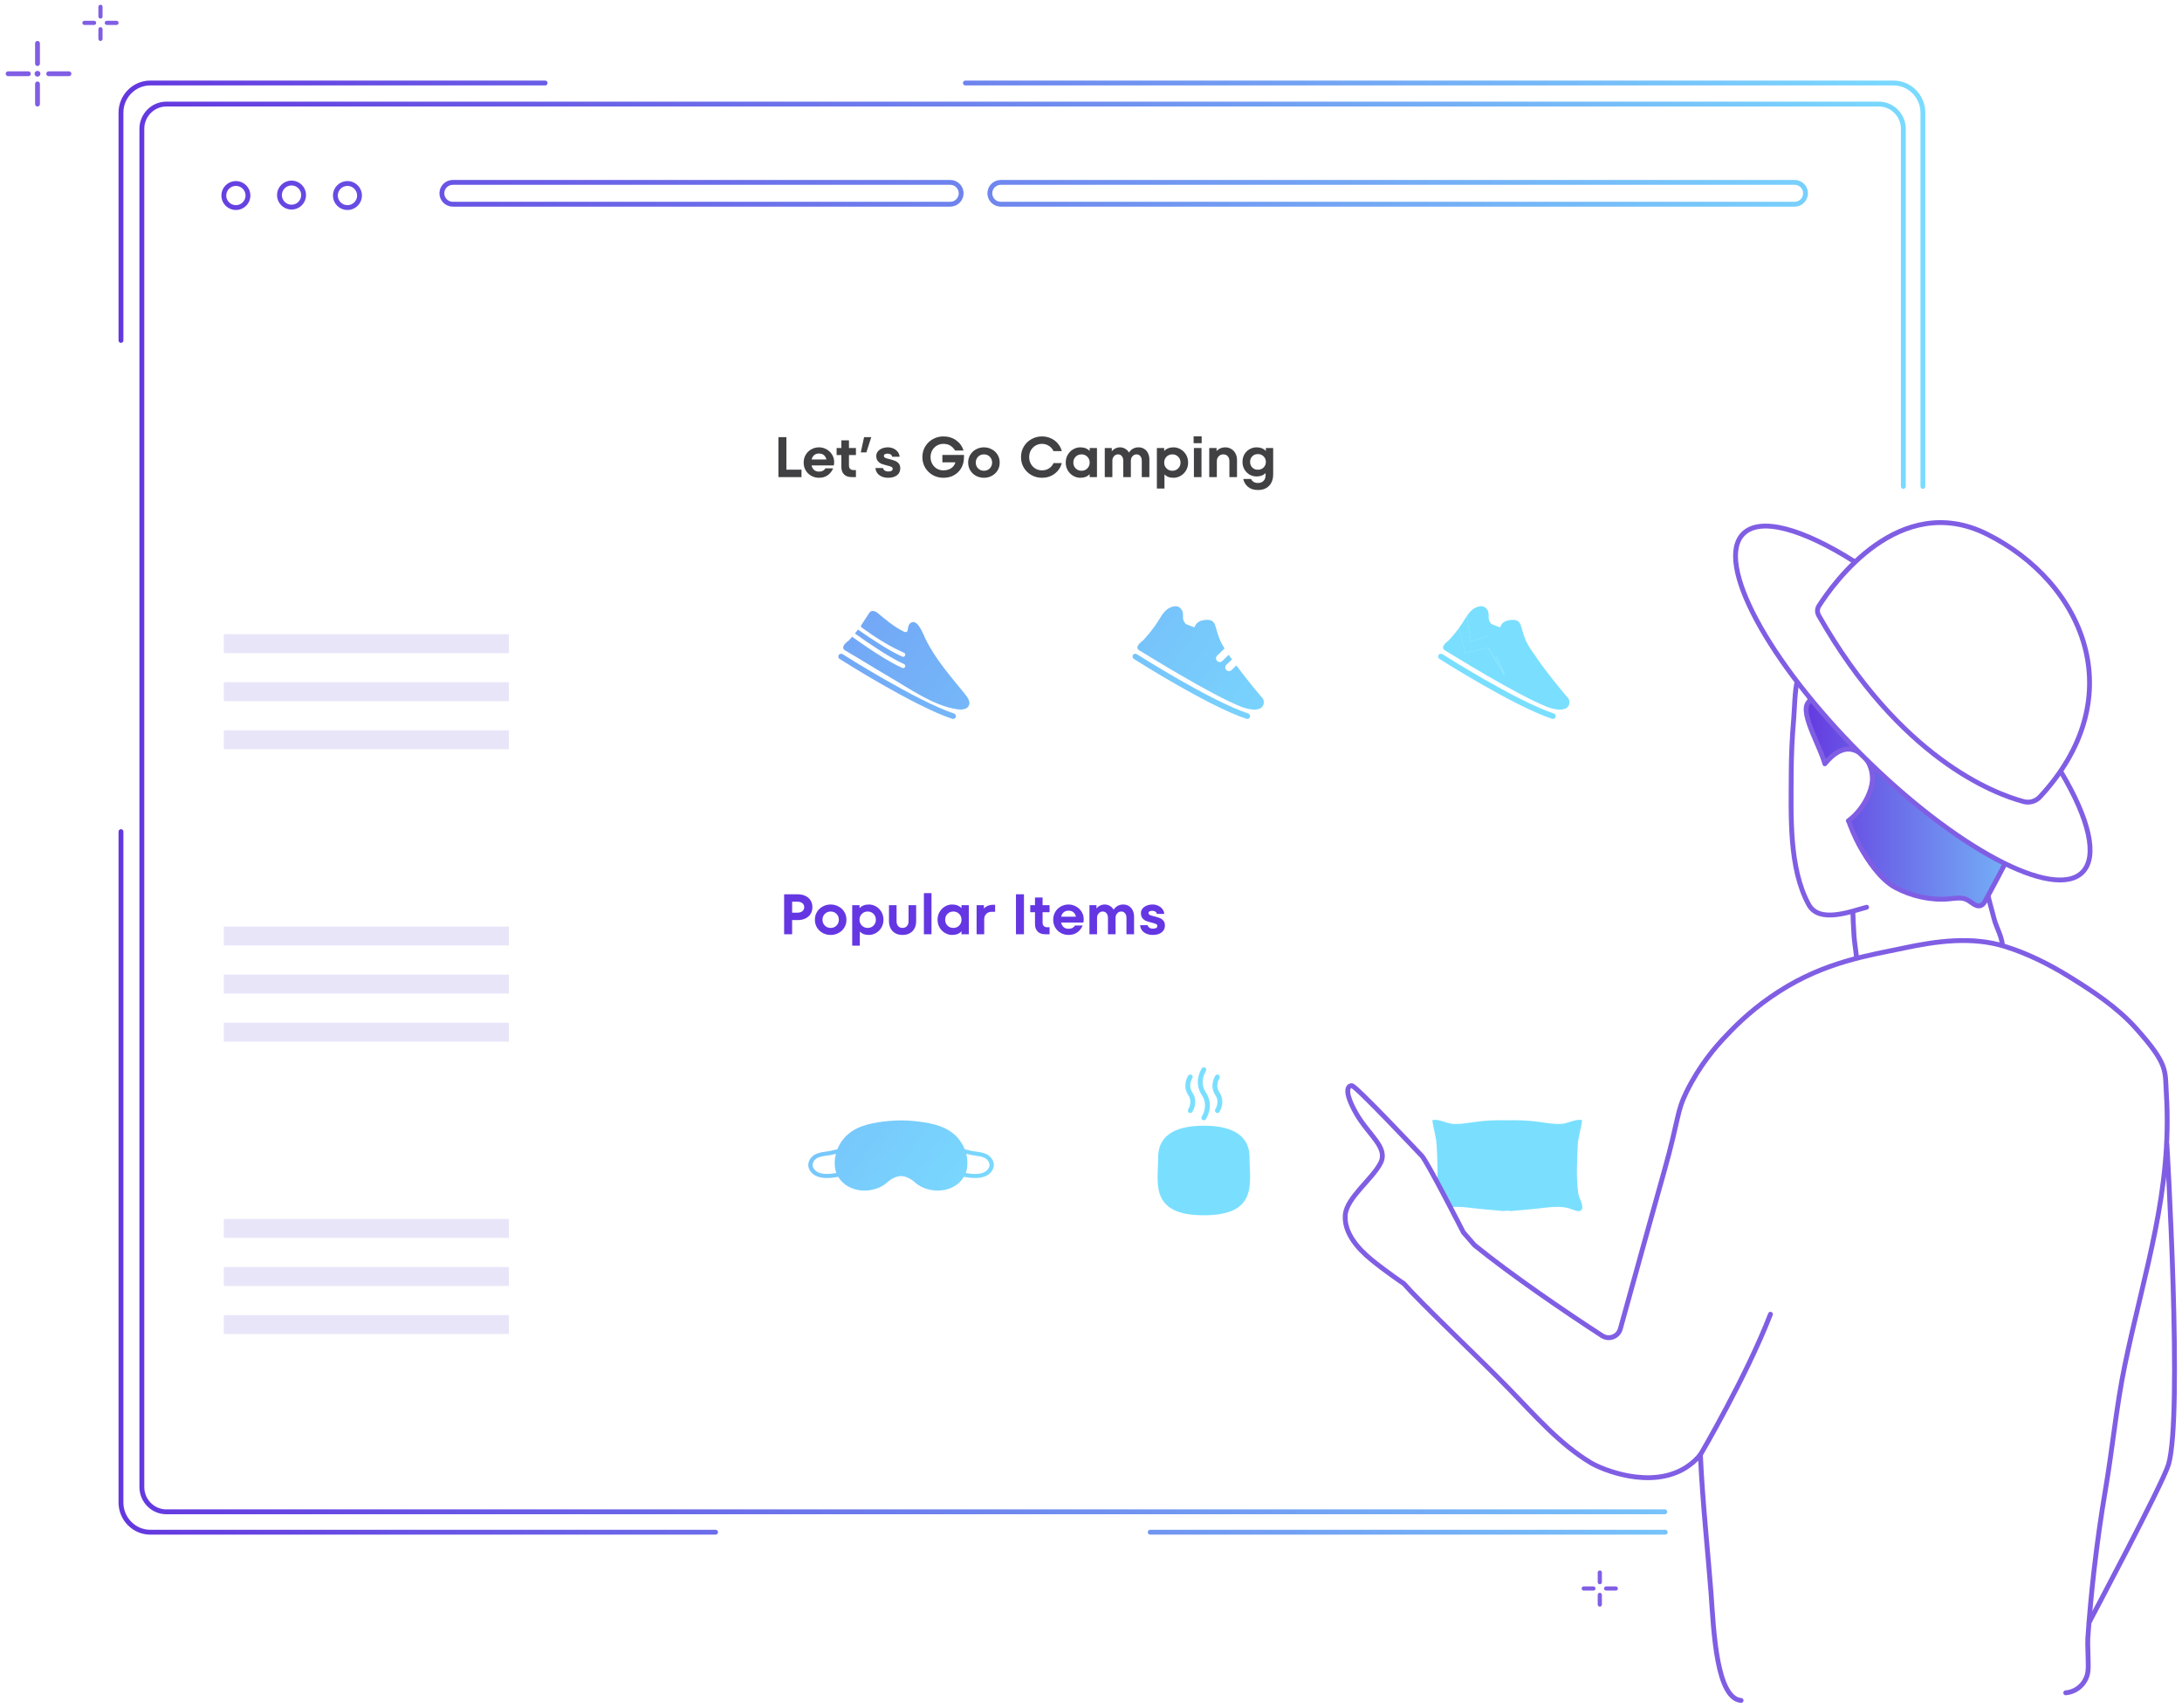 <svg width="382" height="299" viewBox="0 0 382 299" fill="none" xmlns="http://www.w3.org/2000/svg">
<path d="M8.522 13.335H12.075C12.306 13.335 12.498 13.144 12.498 12.913C12.498 12.682 12.306 12.49 12.075 12.49H8.522C8.29 12.49 8.098 12.682 8.098 12.913C8.098 13.144 8.29 13.335 8.522 13.335ZM1.415 13.335H4.968C5.2 13.335 5.392 13.144 5.392 12.913C5.392 12.682 5.2 12.49 4.968 12.49H1.415C1.184 12.49 0.992 12.682 0.992 12.913C0.992 13.144 1.184 13.335 1.415 13.335ZM6.565 11.558C6.797 11.558 6.989 11.367 6.989 11.135V7.589C6.989 7.358 6.797 7.166 6.565 7.166C6.334 7.166 6.142 7.358 6.142 7.589V11.135C6.142 11.367 6.334 11.558 6.565 11.558ZM6.565 18.651C6.797 18.651 6.989 18.46 6.989 18.229V14.682C6.989 14.451 6.797 14.26 6.565 14.26C6.334 14.26 6.142 14.451 6.142 14.682V18.229C6.142 18.46 6.334 18.651 6.565 18.651ZM6.054 12.913C6.054 13.192 6.286 13.423 6.565 13.423C6.845 13.423 7.076 13.192 7.076 12.913C7.076 12.634 6.845 12.403 6.565 12.403C6.286 12.403 6.054 12.634 6.054 12.913ZM17.592 3.261C17.8 3.261 17.959 3.094 17.959 2.894V1.197C17.959 0.997 17.792 0.83 17.592 0.83C17.392 0.83 17.225 0.997 17.225 1.197V2.886C17.225 3.086 17.392 3.253 17.592 3.253V3.261ZM17.592 7.174C17.8 7.174 17.959 7.007 17.959 6.808V5.118C17.959 4.919 17.792 4.751 17.592 4.751C17.392 4.751 17.225 4.919 17.225 5.118V6.808C17.225 7.007 17.392 7.174 17.592 7.174ZM14.781 4.369H16.474C16.682 4.369 16.841 4.201 16.841 4.002C16.841 3.803 16.674 3.636 16.474 3.636H14.781C14.574 3.636 14.414 3.803 14.414 4.002C14.414 4.201 14.582 4.369 14.781 4.369ZM18.702 4.369H20.395C20.602 4.369 20.762 4.201 20.762 4.002C20.762 3.803 20.594 3.636 20.395 3.636H18.702C18.494 3.636 18.335 3.803 18.335 4.002C18.335 4.201 18.502 4.369 18.702 4.369ZM280.076 277.368C280.283 277.368 280.443 277.201 280.443 277.002V275.312C280.443 275.113 280.275 274.945 280.076 274.945C279.876 274.945 279.708 275.113 279.708 275.312V277.002C279.708 277.201 279.876 277.368 280.076 277.368ZM280.076 281.282C280.283 281.282 280.443 281.114 280.443 280.915V279.225C280.443 279.026 280.275 278.859 280.076 278.859C279.876 278.859 279.708 279.026 279.708 279.225V280.915C279.708 281.114 279.876 281.282 280.076 281.282ZM277.265 278.476H278.958C279.165 278.476 279.325 278.309 279.325 278.11C279.325 277.91 279.157 277.743 278.958 277.743H277.265C277.057 277.743 276.898 277.91 276.898 278.11C276.898 278.309 277.065 278.476 277.265 278.476ZM281.185 278.476H282.878C283.086 278.476 283.245 278.309 283.245 278.11C283.245 277.91 283.078 277.743 282.878 277.743H281.185C280.978 277.743 280.818 277.91 280.818 278.11C280.818 278.309 280.986 278.476 281.185 278.476Z" fill="#805EE4"/>
<path d="M169.01 14.531H244.696H273.943H301.362H331.512C334.33 14.531 336.638 16.866 336.638 19.727V39.445V63.045V85.154M95.433 14.531H26.303C23.484 14.531 21.177 16.866 21.177 19.727V41.637V59.602M21.177 145.599V173.024V226.089V263.054C21.177 265.915 23.484 268.251 26.303 268.251H56.085H72.086H125.271M201.372 268.251H255.124H275.804H291.533M333.212 85.154V22.557C333.212 20.174 331.288 18.221 328.933 18.221H29.113C26.758 18.221 24.834 20.174 24.834 22.557V260.344C24.834 262.727 26.758 264.68 29.113 264.68H291.453M41.298 32.121C40.132 32.121 39.182 33.069 39.182 34.233C39.182 35.397 40.132 36.345 41.298 36.345C42.464 36.345 43.414 35.397 43.414 34.233C43.414 33.069 42.464 32.121 41.298 32.121ZM51.039 32.041C49.873 32.041 48.923 32.989 48.923 34.153C48.923 35.317 49.873 36.265 51.039 36.265C52.205 36.265 53.155 35.317 53.155 34.153C53.155 32.989 52.205 32.041 51.039 32.041V32.041ZM60.828 32.121C59.662 32.121 58.712 33.069 58.712 34.233C58.712 35.397 59.662 36.345 60.828 36.345C61.994 36.345 62.944 35.397 62.944 34.233C62.944 33.069 61.994 32.121 60.828 32.121ZM168.268 33.842C168.268 32.79 167.406 31.93 166.352 31.93H79.272C78.218 31.93 77.356 32.79 77.356 33.842C77.356 34.894 78.218 35.755 79.272 35.755H166.352C167.406 35.755 168.268 34.894 168.268 33.842ZM316.094 33.842C316.094 32.79 315.231 31.93 314.177 31.93H175.206C174.152 31.93 173.29 32.79 173.29 33.842C173.29 34.894 174.152 35.755 175.206 35.755H314.177C315.231 35.755 316.094 34.894 316.094 33.842Z" stroke="url(#paint0_linear_1972_93755)" stroke-width="0.85" stroke-miterlimit="10" stroke-linecap="round"/>
<path d="M89.086 111.025H39.183V114.34H89.086V111.025Z" fill="#E9E5F9"/>
<path d="M89.086 119.441H39.183V122.757H89.086V119.441Z" fill="#E9E5F9"/>
<path d="M89.086 127.858H39.183V131.173H89.086V127.858Z" fill="#E9E5F9"/>
<path d="M89.086 162.217H39.183V165.532H89.086V162.217Z" fill="#E9E5F9"/>
<path d="M89.086 170.633H39.183V173.949H89.086V170.633Z" fill="#E9E5F9"/>
<path d="M89.086 179.05H39.183V182.365H89.086V179.05Z" fill="#E9E5F9"/>
<path d="M89.086 213.409H39.183V216.724H89.086V213.409Z" fill="#E9E5F9"/>
<path d="M89.086 221.825H39.183V225.141H89.086V221.825Z" fill="#E9E5F9"/>
<path d="M89.086 230.234H39.183V233.549H89.086V230.234Z" fill="#E9E5F9"/>
<path d="M171.446 133.189C171.541 133.229 171.653 133.189 171.709 133.11L174.28 129.037C174.32 128.973 174.328 128.885 174.28 128.822C174.24 128.75 174.168 128.71 174.096 128.71H172.38L173.019 126.184C173.042 126.08 172.995 125.976 172.899 125.937C172.803 125.897 172.691 125.937 172.635 126.016L170.064 130.089C170.024 130.153 170.016 130.24 170.064 130.304C170.104 130.376 170.176 130.416 170.248 130.416H171.965L171.326 132.942C171.302 133.046 171.35 133.149 171.446 133.189ZM224.559 133.189C224.655 133.229 224.766 133.189 224.822 133.11L227.393 129.037C227.433 128.973 227.441 128.885 227.393 128.822C227.353 128.75 227.281 128.71 227.21 128.71H225.493L226.132 126.184C226.156 126.08 226.108 125.976 226.012 125.937C225.916 125.897 225.804 125.937 225.748 126.016L223.177 130.089C223.137 130.153 223.129 130.24 223.177 130.304C223.217 130.376 223.289 130.416 223.361 130.416H225.078L224.439 132.942C224.415 133.046 224.463 133.149 224.559 133.189ZM278.239 133.189C278.335 133.229 278.446 133.189 278.502 133.11L281.073 129.037C281.113 128.973 281.121 128.885 281.073 128.822C281.033 128.75 280.961 128.71 280.89 128.71H279.173L279.812 126.184C279.836 126.08 279.788 125.976 279.692 125.937C279.596 125.897 279.484 125.937 279.428 126.016L276.857 130.089C276.817 130.153 276.81 130.24 276.857 130.304C276.897 130.376 276.969 130.416 277.041 130.416H278.758L278.119 132.942C278.095 133.046 278.143 133.149 278.239 133.189ZM171.446 219.075C171.541 219.115 171.653 219.075 171.709 218.995L174.28 214.923C174.32 214.859 174.328 214.771 174.28 214.707C174.24 214.636 174.168 214.596 174.096 214.596H172.38L173.019 212.069C173.042 211.966 172.995 211.862 172.899 211.822C172.803 211.782 172.691 211.822 172.635 211.902L170.064 215.975C170.024 216.038 170.016 216.126 170.064 216.19C170.104 216.262 170.176 216.301 170.248 216.301H171.965L171.326 218.828C171.302 218.932 171.35 219.035 171.446 219.075ZM224.559 219.075C224.655 219.115 224.766 219.075 224.822 218.995L227.393 214.923C227.433 214.859 227.441 214.771 227.393 214.707C227.353 214.636 227.281 214.596 227.21 214.596H225.493L226.132 212.069C226.156 211.966 226.108 211.862 226.012 211.822C225.916 211.782 225.804 211.822 225.748 211.902L223.177 215.975C223.137 216.038 223.129 216.126 223.177 216.19C223.217 216.262 223.289 216.301 223.361 216.301H225.078L224.439 218.828C224.415 218.932 224.463 219.035 224.559 219.075ZM278.239 219.075C278.335 219.115 278.446 219.075 278.502 218.995L281.073 214.923C281.113 214.859 281.121 214.771 281.073 214.707C281.033 214.636 280.961 214.596 280.89 214.596H279.173L279.812 212.069C279.836 211.966 279.788 211.862 279.692 211.822C279.596 211.782 279.484 211.822 279.428 211.902L276.857 215.975C276.817 216.038 276.81 216.126 276.857 216.19C276.897 216.262 276.969 216.301 277.041 216.301H278.758L278.119 218.828C278.095 218.932 278.143 219.035 278.239 219.075Z" fill="#6437E0"/>
<path d="M139.616 156.566C140.156 156.566 140.622 156.663 141.016 156.856C141.409 157.049 141.709 157.316 141.916 157.656C142.122 157.996 142.226 158.386 142.226 158.826C142.226 159.266 142.122 159.656 141.916 159.996C141.709 160.336 141.409 160.603 141.016 160.796C140.622 160.989 140.156 161.086 139.616 161.086H138.676V163.566H137.276V156.566H139.616ZM139.606 159.786C139.986 159.786 140.279 159.696 140.486 159.516C140.692 159.336 140.796 159.106 140.796 158.826C140.796 158.546 140.692 158.316 140.486 158.136C140.279 157.956 139.986 157.866 139.606 157.866H138.676V159.786H139.606ZM145.424 163.686C144.937 163.686 144.481 163.576 144.054 163.356C143.634 163.129 143.297 162.816 143.044 162.416C142.791 162.009 142.664 161.546 142.664 161.026C142.664 160.506 142.791 160.043 143.044 159.636C143.297 159.229 143.634 158.916 144.054 158.696C144.481 158.469 144.937 158.356 145.424 158.356C145.911 158.356 146.364 158.469 146.784 158.696C147.211 158.916 147.551 159.229 147.804 159.636C148.057 160.043 148.184 160.506 148.184 161.026C148.184 161.546 148.057 162.009 147.804 162.416C147.551 162.816 147.211 163.129 146.784 163.356C146.364 163.576 145.911 163.686 145.424 163.686ZM145.424 162.456C145.831 162.456 146.171 162.319 146.444 162.046C146.717 161.773 146.854 161.433 146.854 161.026C146.854 160.613 146.717 160.269 146.444 159.996C146.171 159.723 145.831 159.586 145.424 159.586C145.017 159.586 144.677 159.723 144.404 159.996C144.131 160.269 143.994 160.613 143.994 161.026C143.994 161.433 144.131 161.773 144.404 162.046C144.677 162.319 145.017 162.456 145.424 162.456ZM152.116 158.356C152.549 158.356 152.962 158.469 153.356 158.696C153.749 158.923 154.066 159.239 154.306 159.646C154.546 160.053 154.666 160.513 154.666 161.026C154.666 161.533 154.546 161.989 154.306 162.396C154.066 162.803 153.749 163.119 153.356 163.346C152.962 163.573 152.549 163.686 152.116 163.686C151.769 163.686 151.466 163.639 151.206 163.546C150.952 163.446 150.726 163.296 150.526 163.096V165.566H149.196V158.476H150.476V158.996C150.682 158.776 150.919 158.616 151.186 158.516C151.452 158.409 151.762 158.356 152.116 158.356ZM151.906 162.456C152.312 162.456 152.652 162.319 152.926 162.046C153.199 161.773 153.336 161.433 153.336 161.026C153.336 160.613 153.199 160.269 152.926 159.996C152.652 159.723 152.312 159.586 151.906 159.586C151.499 159.586 151.159 159.723 150.886 159.996C150.612 160.269 150.476 160.613 150.476 161.026C150.476 161.433 150.612 161.773 150.886 162.046C151.159 162.319 151.499 162.456 151.906 162.456ZM158.01 163.686C157.523 163.686 157.1 163.586 156.74 163.386C156.387 163.186 156.113 162.906 155.92 162.546C155.727 162.179 155.63 161.759 155.63 161.286V158.476H156.96V161.286C156.96 161.639 157.053 161.923 157.24 162.136C157.433 162.349 157.69 162.456 158.01 162.456C158.323 162.456 158.577 162.349 158.77 162.136C158.963 161.923 159.06 161.639 159.06 161.286V158.476H160.39V161.286C160.39 161.759 160.293 162.179 160.1 162.546C159.907 162.906 159.63 163.186 159.27 163.386C158.917 163.586 158.497 163.686 158.01 163.686ZM163.076 163.566H161.746V156.366H163.076V163.566ZM168.329 158.476H169.609V163.566H168.329V163.046C168.122 163.266 167.885 163.429 167.619 163.536C167.352 163.636 167.042 163.686 166.689 163.686C166.255 163.686 165.842 163.573 165.449 163.346C165.055 163.119 164.739 162.803 164.499 162.396C164.259 161.989 164.139 161.533 164.139 161.026C164.139 160.513 164.259 160.053 164.499 159.646C164.739 159.239 165.055 158.923 165.449 158.696C165.842 158.469 166.255 158.356 166.689 158.356C167.042 158.356 167.352 158.409 167.619 158.516C167.885 158.616 168.122 158.776 168.329 158.996V158.476ZM166.899 162.456C167.305 162.456 167.645 162.319 167.919 162.046C168.192 161.773 168.329 161.433 168.329 161.026C168.329 160.613 168.192 160.269 167.919 159.996C167.645 159.723 167.305 159.586 166.899 159.586C166.492 159.586 166.152 159.723 165.879 159.996C165.605 160.269 165.469 160.613 165.469 161.026C165.469 161.433 165.605 161.773 165.879 162.046C166.152 162.319 166.492 162.456 166.899 162.456ZM174.213 158.406V159.636H173.573C173.22 159.636 172.92 159.756 172.673 159.996C172.426 160.236 172.303 160.546 172.303 160.926V163.566H170.973V158.476H172.253V159.046C172.673 158.619 173.19 158.406 173.803 158.406H174.213ZM179.263 163.566H177.863V156.566H179.263V163.566ZM183.746 159.706H182.526V161.546C182.526 161.793 182.596 161.986 182.736 162.126C182.876 162.266 183.069 162.336 183.316 162.336H183.746V163.566H182.976C182.423 163.566 181.986 163.409 181.666 163.096C181.353 162.776 181.196 162.343 181.196 161.796V159.706H180.366V158.476H181.196V157.126H182.526V158.476H183.746V159.706ZM187.063 158.356C187.529 158.356 187.966 158.469 188.373 158.696C188.786 158.923 189.113 159.233 189.353 159.626C189.599 160.019 189.723 160.459 189.723 160.946C189.723 161.126 189.703 161.316 189.663 161.516H185.763C185.836 161.863 185.986 162.133 186.213 162.326C186.439 162.513 186.726 162.606 187.073 162.606C187.339 162.606 187.563 162.559 187.743 162.466C187.929 162.366 188.083 162.219 188.203 162.026H189.543C189.349 162.513 189.039 162.913 188.613 163.226C188.186 163.533 187.669 163.686 187.063 163.686C186.596 163.686 186.156 163.576 185.743 163.356C185.329 163.129 184.999 162.816 184.753 162.416C184.506 162.009 184.383 161.546 184.383 161.026C184.383 160.506 184.506 160.043 184.753 159.636C184.999 159.229 185.326 158.916 185.733 158.696C186.146 158.469 186.589 158.356 187.063 158.356ZM187.063 159.436C186.729 159.436 186.449 159.529 186.223 159.716C186.003 159.896 185.853 160.153 185.773 160.486H188.363C188.296 160.173 188.153 159.919 187.933 159.726C187.719 159.533 187.429 159.436 187.063 159.436ZM196.639 158.356C197.012 158.356 197.342 158.446 197.629 158.626C197.922 158.806 198.145 159.059 198.299 159.386C198.459 159.713 198.539 160.083 198.539 160.496V163.566H197.209V160.706C197.209 160.373 197.125 160.103 196.959 159.896C196.792 159.689 196.569 159.586 196.289 159.586C196.015 159.586 195.782 159.693 195.589 159.906C195.395 160.113 195.299 160.379 195.299 160.706V163.566H193.969V160.706C193.969 160.373 193.885 160.103 193.719 159.896C193.552 159.689 193.329 159.586 193.049 159.586C192.775 159.586 192.542 159.693 192.349 159.906C192.155 160.113 192.059 160.379 192.059 160.706V163.566H190.729V158.476H191.959V159.056C192.145 158.823 192.362 158.649 192.609 158.536C192.855 158.416 193.119 158.356 193.399 158.356C193.725 158.356 194.029 158.439 194.309 158.606C194.589 158.766 194.805 158.986 194.959 159.266C195.372 158.659 195.932 158.356 196.639 158.356ZM201.84 163.686C201.407 163.686 201.023 163.613 200.69 163.466C200.357 163.319 200.097 163.116 199.91 162.856C199.723 162.596 199.62 162.303 199.6 161.976H200.92C200.94 162.143 201.033 162.286 201.2 162.406C201.367 162.526 201.58 162.586 201.84 162.586C202.08 162.586 202.267 162.549 202.4 162.476C202.54 162.396 202.61 162.276 202.61 162.116C202.61 161.956 202.53 161.839 202.37 161.766C202.21 161.686 201.957 161.606 201.61 161.526C201.223 161.433 200.903 161.336 200.65 161.236C200.403 161.136 200.19 160.976 200.01 160.756C199.83 160.536 199.74 160.236 199.74 159.856C199.74 159.576 199.827 159.323 200 159.096C200.18 158.863 200.423 158.683 200.73 158.556C201.037 158.423 201.383 158.356 201.77 158.356C202.13 158.356 202.463 158.429 202.77 158.576C203.077 158.716 203.323 158.913 203.51 159.166C203.703 159.413 203.807 159.693 203.82 160.006H202.52C202.507 159.846 202.427 159.716 202.28 159.616C202.14 159.509 201.953 159.456 201.72 159.456C201.52 159.456 201.36 159.489 201.24 159.556C201.127 159.623 201.07 159.716 201.07 159.836C201.07 159.996 201.15 160.116 201.31 160.196C201.477 160.276 201.74 160.356 202.1 160.436C202.48 160.529 202.79 160.626 203.03 160.726C203.277 160.819 203.49 160.973 203.67 161.186C203.85 161.393 203.94 161.673 203.94 162.026C203.94 162.546 203.747 162.953 203.36 163.246C202.973 163.539 202.467 163.686 201.84 163.686Z" fill="#6437E3"/>
<path d="M140.316 83.528H136.276V76.528H137.676V82.228H140.316V83.528ZM143.377 78.318C143.844 78.318 144.281 78.432 144.687 78.658C145.101 78.885 145.427 79.195 145.667 79.588C145.914 79.982 146.037 80.422 146.037 80.908C146.037 81.088 146.017 81.278 145.977 81.478H142.077C142.151 81.825 142.301 82.095 142.527 82.288C142.754 82.475 143.041 82.568 143.387 82.568C143.654 82.568 143.877 82.522 144.057 82.428C144.244 82.328 144.397 82.182 144.517 81.988H145.857C145.664 82.475 145.354 82.875 144.927 83.188C144.501 83.495 143.984 83.648 143.377 83.648C142.911 83.648 142.471 83.538 142.057 83.318C141.644 83.092 141.314 82.778 141.067 82.378C140.821 81.972 140.697 81.508 140.697 80.988C140.697 80.468 140.821 80.005 141.067 79.598C141.314 79.192 141.641 78.878 142.047 78.658C142.461 78.432 142.904 78.318 143.377 78.318ZM143.377 79.398C143.044 79.398 142.764 79.492 142.537 79.678C142.317 79.858 142.167 80.115 142.087 80.448H144.677C144.611 80.135 144.467 79.882 144.247 79.688C144.034 79.495 143.744 79.398 143.377 79.398ZM149.846 79.668H148.626V81.508C148.626 81.755 148.696 81.948 148.836 82.088C148.976 82.228 149.169 82.298 149.416 82.298H149.846V83.528H149.076C148.522 83.528 148.086 83.372 147.766 83.058C147.452 82.738 147.296 82.305 147.296 81.758V79.668H146.466V78.438H147.296V77.088H148.626V78.438H149.846V79.668ZM151.675 79.198H150.695L151.275 76.528H152.535L151.675 79.198ZM155.508 83.648C155.075 83.648 154.691 83.575 154.358 83.428C154.025 83.282 153.765 83.078 153.578 82.818C153.391 82.558 153.288 82.265 153.268 81.938H154.588C154.608 82.105 154.701 82.248 154.868 82.368C155.035 82.488 155.248 82.548 155.508 82.548C155.748 82.548 155.935 82.512 156.068 82.438C156.208 82.358 156.278 82.238 156.278 82.078C156.278 81.918 156.198 81.802 156.038 81.728C155.878 81.648 155.625 81.568 155.278 81.488C154.891 81.395 154.571 81.298 154.318 81.198C154.071 81.098 153.858 80.938 153.678 80.718C153.498 80.498 153.408 80.198 153.408 79.818C153.408 79.538 153.495 79.285 153.668 79.058C153.848 78.825 154.091 78.645 154.398 78.518C154.705 78.385 155.051 78.318 155.438 78.318C155.798 78.318 156.131 78.392 156.438 78.538C156.745 78.678 156.991 78.875 157.178 79.128C157.371 79.375 157.475 79.655 157.488 79.968H156.188C156.175 79.808 156.095 79.678 155.948 79.578C155.808 79.472 155.621 79.418 155.388 79.418C155.188 79.418 155.028 79.452 154.908 79.518C154.795 79.585 154.738 79.678 154.738 79.798C154.738 79.958 154.818 80.078 154.978 80.158C155.145 80.238 155.408 80.318 155.768 80.398C156.148 80.492 156.458 80.588 156.698 80.688C156.945 80.782 157.158 80.935 157.338 81.148C157.518 81.355 157.608 81.635 157.608 81.988C157.608 82.508 157.415 82.915 157.028 83.208C156.641 83.502 156.135 83.648 155.508 83.648ZM164.981 79.648H168.761V80.048C168.761 80.748 168.608 81.372 168.301 81.918C168.001 82.458 167.578 82.882 167.031 83.188C166.485 83.495 165.858 83.648 165.151 83.648C164.491 83.648 163.881 83.495 163.321 83.188C162.761 82.875 162.315 82.445 161.981 81.898C161.648 81.345 161.481 80.722 161.481 80.028C161.481 79.335 161.648 78.715 161.981 78.168C162.315 77.615 162.761 77.185 163.321 76.878C163.881 76.565 164.491 76.408 165.151 76.408C166.011 76.408 166.755 76.632 167.381 77.078C168.015 77.525 168.451 78.125 168.691 78.878H167.211C166.991 78.518 166.718 78.235 166.391 78.028C166.065 77.815 165.651 77.708 165.151 77.708C164.738 77.708 164.358 77.812 164.011 78.018C163.671 78.218 163.401 78.495 163.201 78.848C163.008 79.202 162.911 79.595 162.911 80.028C162.911 80.462 163.008 80.855 163.201 81.208C163.401 81.562 163.671 81.842 164.011 82.048C164.358 82.248 164.738 82.348 165.151 82.348C165.691 82.348 166.145 82.225 166.511 81.978C166.885 81.732 167.135 81.388 167.261 80.948H164.981V79.648ZM172.256 83.648C171.769 83.648 171.313 83.538 170.886 83.318C170.466 83.092 170.129 82.778 169.876 82.378C169.623 81.972 169.496 81.508 169.496 80.988C169.496 80.468 169.623 80.005 169.876 79.598C170.129 79.192 170.466 78.878 170.886 78.658C171.313 78.432 171.769 78.318 172.256 78.318C172.743 78.318 173.196 78.432 173.616 78.658C174.043 78.878 174.383 79.192 174.636 79.598C174.889 80.005 175.016 80.468 175.016 80.988C175.016 81.508 174.889 81.972 174.636 82.378C174.383 82.778 174.043 83.092 173.616 83.318C173.196 83.538 172.743 83.648 172.256 83.648ZM172.256 82.418C172.663 82.418 173.003 82.282 173.276 82.008C173.549 81.735 173.686 81.395 173.686 80.988C173.686 80.575 173.549 80.232 173.276 79.958C173.003 79.685 172.663 79.548 172.256 79.548C171.849 79.548 171.509 79.685 171.236 79.958C170.963 80.232 170.826 80.575 170.826 80.988C170.826 81.395 170.963 81.735 171.236 82.008C171.509 82.282 171.849 82.418 172.256 82.418ZM182.417 83.648C181.757 83.648 181.147 83.495 180.587 83.188C180.027 82.875 179.58 82.445 179.247 81.898C178.914 81.345 178.747 80.722 178.747 80.028C178.747 79.335 178.914 78.715 179.247 78.168C179.58 77.615 180.027 77.185 180.587 76.878C181.147 76.565 181.757 76.408 182.417 76.408C182.964 76.408 183.47 76.512 183.937 76.718C184.41 76.925 184.817 77.222 185.157 77.608C185.497 77.995 185.744 78.452 185.897 78.978H184.437C184.257 78.592 183.987 78.285 183.627 78.058C183.274 77.825 182.87 77.708 182.417 77.708C182.004 77.708 181.624 77.812 181.277 78.018C180.937 78.218 180.667 78.495 180.467 78.848C180.274 79.202 180.177 79.595 180.177 80.028C180.177 80.462 180.274 80.855 180.467 81.208C180.667 81.562 180.937 81.842 181.277 82.048C181.624 82.248 182.004 82.348 182.417 82.348C182.884 82.348 183.294 82.235 183.647 82.008C184 81.775 184.264 81.465 184.437 81.078H185.897C185.664 81.872 185.234 82.498 184.607 82.958C183.98 83.418 183.25 83.648 182.417 83.648ZM190.766 78.438H192.046V83.528H190.766V83.008C190.559 83.228 190.323 83.392 190.056 83.498C189.789 83.598 189.479 83.648 189.126 83.648C188.693 83.648 188.279 83.535 187.886 83.308C187.493 83.082 187.176 82.765 186.936 82.358C186.696 81.952 186.576 81.495 186.576 80.988C186.576 80.475 186.696 80.015 186.936 79.608C187.176 79.202 187.493 78.885 187.886 78.658C188.279 78.432 188.693 78.318 189.126 78.318C189.479 78.318 189.789 78.372 190.056 78.478C190.323 78.578 190.559 78.738 190.766 78.958V78.438ZM189.336 82.418C189.743 82.418 190.083 82.282 190.356 82.008C190.629 81.735 190.766 81.395 190.766 80.988C190.766 80.575 190.629 80.232 190.356 79.958C190.083 79.685 189.743 79.548 189.336 79.548C188.929 79.548 188.589 79.685 188.316 79.958C188.043 80.232 187.906 80.575 187.906 80.988C187.906 81.395 188.043 81.735 188.316 82.008C188.589 82.282 188.929 82.418 189.336 82.418ZM199.32 78.318C199.694 78.318 200.024 78.408 200.31 78.588C200.604 78.768 200.827 79.022 200.98 79.348C201.14 79.675 201.22 80.045 201.22 80.458V83.528H199.89V80.668C199.89 80.335 199.807 80.065 199.64 79.858C199.474 79.652 199.25 79.548 198.97 79.548C198.697 79.548 198.464 79.655 198.27 79.868C198.077 80.075 197.98 80.342 197.98 80.668V83.528H196.65V80.668C196.65 80.335 196.567 80.065 196.4 79.858C196.234 79.652 196.01 79.548 195.73 79.548C195.457 79.548 195.224 79.655 195.03 79.868C194.837 80.075 194.74 80.342 194.74 80.668V83.528H193.41V78.438H194.64V79.018C194.827 78.785 195.044 78.612 195.29 78.498C195.537 78.378 195.8 78.318 196.08 78.318C196.407 78.318 196.71 78.402 196.99 78.568C197.27 78.728 197.487 78.948 197.64 79.228C198.054 78.622 198.614 78.318 199.32 78.318ZM205.452 78.318C205.885 78.318 206.298 78.432 206.692 78.658C207.085 78.885 207.402 79.202 207.642 79.608C207.882 80.015 208.002 80.475 208.002 80.988C208.002 81.495 207.882 81.952 207.642 82.358C207.402 82.765 207.085 83.082 206.692 83.308C206.298 83.535 205.885 83.648 205.452 83.648C205.105 83.648 204.802 83.602 204.542 83.508C204.288 83.408 204.062 83.258 203.862 83.058V85.528H202.532V78.438H203.812V78.958C204.018 78.738 204.255 78.578 204.522 78.478C204.788 78.372 205.098 78.318 205.452 78.318ZM205.242 82.418C205.648 82.418 205.988 82.282 206.262 82.008C206.535 81.735 206.672 81.395 206.672 80.988C206.672 80.575 206.535 80.232 206.262 79.958C205.988 79.685 205.648 79.548 205.242 79.548C204.835 79.548 204.495 79.685 204.222 79.958C203.948 80.232 203.812 80.575 203.812 80.988C203.812 81.395 203.948 81.735 204.222 82.008C204.495 82.282 204.835 82.418 205.242 82.418ZM210.346 83.528H209.016V78.438H210.346V83.528ZM210.376 77.588H208.966V76.388H210.376V77.588ZM214.491 78.318C214.891 78.318 215.248 78.415 215.561 78.608C215.875 78.795 216.118 79.055 216.291 79.388C216.471 79.722 216.561 80.095 216.561 80.508V83.528H215.231V80.758C215.231 80.392 215.135 80.098 214.941 79.878C214.755 79.658 214.495 79.548 214.161 79.548C213.835 79.548 213.565 79.662 213.351 79.888C213.138 80.108 213.031 80.398 213.031 80.758V83.528H211.701V78.438H212.981V78.958C213.401 78.532 213.905 78.318 214.491 78.318ZM221.613 78.438H222.893V83.078C222.893 83.592 222.793 84.052 222.593 84.458C222.4 84.865 222.103 85.188 221.703 85.428C221.303 85.668 220.813 85.788 220.233 85.788C219.527 85.788 218.953 85.612 218.513 85.258C218.073 84.905 217.787 84.438 217.653 83.858H219.013C219.253 84.325 219.657 84.558 220.223 84.558C220.65 84.558 220.98 84.432 221.213 84.178C221.447 83.932 221.563 83.615 221.563 83.228V82.828C221.17 83.222 220.647 83.418 219.993 83.418C219.567 83.418 219.163 83.315 218.783 83.108C218.41 82.895 218.107 82.595 217.873 82.208C217.64 81.822 217.523 81.375 217.523 80.868C217.523 80.362 217.637 79.915 217.863 79.528C218.097 79.142 218.4 78.845 218.773 78.638C219.153 78.425 219.557 78.318 219.983 78.318C220.337 78.318 220.643 78.372 220.903 78.478C221.17 78.578 221.407 78.738 221.613 78.958V78.438ZM220.223 82.238C220.623 82.238 220.953 82.108 221.213 81.848C221.48 81.588 221.613 81.262 221.613 80.868C221.613 80.482 221.48 80.158 221.213 79.898C220.953 79.632 220.623 79.498 220.223 79.498C219.817 79.498 219.487 79.628 219.233 79.888C218.98 80.148 218.853 80.475 218.853 80.868C218.853 81.262 218.98 81.588 219.233 81.848C219.487 82.108 219.817 82.238 220.223 82.238Z" fill="#414042"/>
<g filter="url(#filter0_d_1972_93755)">
<path d="M171.701 136.951H142.015C138.485 136.951 135.627 134.098 135.627 130.575V100.942C135.627 97.42 138.485 94.566 142.015 94.566H171.701C175.23 94.566 178.089 97.42 178.089 100.942V130.575C178.089 134.098 175.23 136.951 171.701 136.951ZM178.089 216.517V186.884C178.089 183.361 175.23 180.508 171.701 180.508H142.015C138.485 180.508 135.627 183.361 135.627 186.884V216.517C135.627 220.04 138.485 222.893 142.015 222.893H171.701C175.23 222.893 178.089 220.04 178.089 216.517ZM231.202 216.517V186.884C231.202 183.361 228.343 180.508 224.814 180.508H195.128C191.599 180.508 188.74 183.361 188.74 186.884V216.517C188.74 220.04 191.599 222.893 195.128 222.893H224.814C228.343 222.893 231.202 220.04 231.202 216.517ZM285.002 216.517V186.884C285.002 183.361 282.143 180.508 278.614 180.508H248.928C245.398 180.508 242.54 183.361 242.54 186.884V216.517C242.54 220.04 245.398 222.893 248.928 222.893H278.614C282.143 222.893 285.002 220.04 285.002 216.517ZM231.202 130.575V100.942C231.202 97.42 228.343 94.566 224.814 94.566H195.128C191.599 94.566 188.74 97.42 188.74 100.942V130.575C188.74 134.098 191.599 136.951 195.128 136.951H224.814C228.343 136.951 231.202 134.098 231.202 130.575ZM285.002 130.575V100.942C285.002 97.42 282.143 94.566 278.614 94.566H248.928C245.398 94.566 242.54 97.42 242.54 100.942V130.575C242.54 134.098 245.398 136.951 248.928 136.951H278.614C282.143 136.951 285.002 134.098 285.002 130.575Z" fill="white"/>
</g>
<path d="M210.401 195.474C210.273 195.67 210.326 195.933 210.521 196.062C210.594 196.111 210.675 196.134 210.756 196.134C210.894 196.134 211.028 196.068 211.109 195.945C211.173 195.85 212.654 193.575 211.109 191.256C209.883 189.417 211.059 187.587 211.11 187.51C211.237 187.314 211.185 187.052 210.99 186.922C210.795 186.791 210.532 186.847 210.402 187.039C210.337 187.135 208.856 189.411 210.402 191.728C211.627 193.565 210.451 195.397 210.401 195.474Z" fill="url(#paint1_linear_1972_93755)"/>
<path d="M212.772 194.2C212.644 194.397 212.698 194.66 212.893 194.788C212.966 194.836 213.047 194.859 213.128 194.859C213.264 194.859 213.399 194.793 213.48 194.671C213.527 194.601 214.607 192.945 213.48 191.256C212.674 190.047 213.449 188.834 213.481 188.783C213.61 188.587 213.556 188.325 213.36 188.196C213.165 188.065 212.904 188.119 212.773 188.313C212.727 188.383 211.648 190.039 212.773 191.727C213.58 192.938 212.805 194.149 212.772 194.2Z" fill="url(#paint2_linear_1972_93755)"/>
<path d="M208.028 194.2C207.899 194.397 207.953 194.66 208.149 194.788C208.222 194.836 208.303 194.859 208.384 194.859C208.52 194.859 208.655 194.793 208.736 194.671C208.782 194.601 209.862 192.945 208.736 191.256C207.93 190.047 208.704 188.834 208.737 188.783C208.866 188.587 208.812 188.325 208.616 188.196C208.421 188.065 208.16 188.119 208.029 188.313C207.983 188.383 206.904 190.039 208.029 191.727C208.837 192.938 208.062 194.149 208.028 194.2Z" fill="url(#paint3_linear_1972_93755)"/>
<path d="M218.756 202.658C218.756 198.239 214.877 197.084 210.755 197.084C206.632 197.084 202.754 198.239 202.754 202.658C202.754 207.077 201.172 212.767 210.755 212.767C220.337 212.767 218.756 207.077 218.756 202.658Z" fill="url(#paint4_linear_1972_93755)"/>
<path d="M210.755 209.982C211.344 209.982 211.822 209.504 211.822 208.915C211.822 208.325 211.344 207.847 210.755 207.847C210.165 207.847 209.687 208.325 209.687 208.915C209.687 209.504 210.165 209.982 210.755 209.982Z" fill="url(#paint5_linear_1972_93755)"/>
<path d="M173.197 202.39C172.552 201.848 171.698 201.73 170.872 201.614C170.558 201.57 170.247 201.528 169.955 201.461L169.266 201.292C169.144 201.263 169.019 201.235 168.897 201.206C168.759 200.863 168.589 200.514 168.369 200.156C166.913 197.795 164.507 196.915 161.761 196.487C160.42 196.279 159.082 196.165 157.746 196.15C156.411 196.165 155.073 196.279 153.732 196.487C150.986 196.916 148.579 197.795 147.124 200.156C146.903 200.513 146.734 200.863 146.596 201.206C146.474 201.235 146.348 201.263 146.227 201.292L145.538 201.461C145.247 201.528 144.935 201.571 144.62 201.614C143.794 201.729 142.941 201.848 142.296 202.39C141.809 202.796 141.513 203.377 141.506 203.945C141.505 204.013 141.508 204.085 141.517 204.153C141.589 204.819 142.071 205.463 142.778 205.832C143.356 206.134 144.048 206.243 144.77 206.243C145.428 206.243 146.106 206.15 146.752 206.034C148.501 209.005 152.991 209.081 155.272 207.048C156.102 206.307 156.92 205.94 157.746 205.898C158.572 205.939 159.391 206.307 160.221 207.048C162.503 209.082 166.992 209.005 168.74 206.034C169.387 206.149 170.065 206.243 170.723 206.243C171.444 206.243 172.136 206.134 172.715 205.832C173.421 205.463 173.904 204.819 173.976 204.153C173.983 204.085 173.987 204.014 173.987 203.946C173.979 203.378 173.684 202.796 173.197 202.39ZM143.143 205.206C142.65 204.947 142.314 204.517 142.267 204.079C142.263 204.038 142.26 203.995 142.262 203.953C142.266 203.585 142.466 203.201 142.796 202.926C143.274 202.525 143.982 202.427 144.731 202.324C145.07 202.277 145.406 202.229 145.721 202.155L146.334 202.005C145.855 203.855 146.374 205.25 146.374 205.25C146.389 205.291 146.41 205.325 146.425 205.366C145.25 205.562 143.995 205.651 143.143 205.206ZM173.227 204.079C173.18 204.517 172.844 204.948 172.351 205.206C171.499 205.65 170.245 205.562 169.067 205.365C169.083 205.325 169.105 205.29 169.119 205.249C169.119 205.249 169.638 203.854 169.159 202.004L169.772 202.154C170.087 202.228 170.423 202.276 170.762 202.323C171.512 202.426 172.219 202.525 172.697 202.925C173.026 203.2 173.227 203.584 173.231 203.952C173.233 203.995 173.231 204.038 173.227 204.079Z" fill="url(#paint6_linear_1972_93755)"/>
<path d="M276.334 209.029C275.903 206.372 276.093 203.222 276.22 200.539C276.29 199.049 276.812 197.594 276.977 196.107C275.768 195.862 274.574 196.68 273.359 196.763C272.055 196.853 270.752 196.597 269.465 196.417C267.595 196.156 265.73 196.085 263.868 196.139C262.006 196.085 260.141 196.156 258.271 196.417C256.986 196.596 255.681 196.853 254.377 196.763C253.163 196.68 251.968 195.862 250.759 196.107C250.924 197.594 251.446 199.049 251.516 200.539C251.644 203.222 251.833 206.372 251.403 209.029C251.288 209.74 250.617 210.809 250.726 211.49C250.903 212.592 252.475 211.701 253.045 211.547C254.362 211.193 255.798 211.266 257.071 211.425C259.125 211.681 261.193 211.83 263.203 212.021C263.427 212 263.644 211.981 263.867 211.962C264.09 211.981 264.305 212 264.531 212.021C266.542 211.83 268.609 211.681 270.663 211.425C271.936 211.266 273.372 211.193 274.689 211.547C275.26 211.701 276.832 212.592 277.008 211.49C277.119 210.81 276.449 209.741 276.334 209.029Z" fill="url(#paint7_linear_1972_93755)"/>
<path d="M218.828 125.536C218.761 125.745 218.569 125.87 218.36 125.87C218.309 125.87 218.26 125.87 218.209 125.845C211.497 123.619 199.018 115.692 198.491 115.359C198.266 115.216 198.199 114.907 198.341 114.68C198.483 114.453 198.793 114.388 199.018 114.53C199.144 114.614 211.924 122.724 218.519 124.915C218.779 125 218.911 125.275 218.828 125.536Z" fill="url(#paint8_linear_1972_93755)"/>
<path d="M221.019 123.694C220.609 124.229 219.607 124.531 217.499 123.819C211.966 121.659 200.498 114.47 199.462 113.868C198.426 113.274 200.088 112.144 200.088 112.144C200.088 112.144 201.853 110.343 203.173 108.068C203.265 107.908 203.357 107.766 203.449 107.64C204.694 105.841 206.057 106.158 206.057 106.158C206.057 106.158 207.244 106.334 207.111 108.033C207.077 108.501 207.295 108.911 207.596 109.255L209.085 109.832C209.136 109.781 209.177 109.724 209.202 109.648C209.37 109.187 209.829 108.636 211.007 108.535C213.105 108.367 212.529 109.698 213.665 112.243C213.823 112.595 214.075 113.037 214.383 113.532L213.087 114.786C212.828 115.038 212.82 115.448 213.07 115.709C213.32 115.967 213.729 115.976 213.99 115.726L215.11 114.638C215.294 114.906 215.486 115.173 215.678 115.45L214.708 116.379C214.449 116.631 214.44 117.041 214.69 117.3C214.94 117.558 215.35 117.568 215.609 117.318L216.445 116.506C216.605 116.723 216.77 116.94 216.939 117.158C218.777 119.578 220.717 121.896 221.01 122.204C221.26 122.473 221.403 123.183 221.017 123.687L221.019 123.694Z" fill="url(#paint9_linear_1972_93755)"/>
<path d="M204.943 113.96L202.595 112.571C202.286 112.387 201.884 112.487 201.699 112.797C201.516 113.108 201.616 113.508 201.925 113.693L204.274 115.084C204.583 115.268 204.984 115.168 205.168 114.858C205.353 114.546 205.254 114.144 204.943 113.96Z" fill="url(#paint10_linear_1972_93755)"/>
<path d="M272.335 125.536C272.267 125.745 272.075 125.87 271.866 125.87C271.815 125.87 271.766 125.87 271.716 125.845C265.003 123.619 252.524 115.692 251.998 115.359C251.772 115.216 251.705 114.907 251.847 114.68C251.989 114.453 252.299 114.388 252.524 114.53C252.65 114.614 265.431 122.724 272.025 124.915C272.285 125 272.417 125.275 272.335 125.536Z" fill="url(#paint11_linear_1972_93755)"/>
<path d="M167.012 124.916C160.418 122.724 147.638 114.615 147.512 114.531C147.286 114.389 146.976 114.455 146.834 114.681C146.693 114.908 146.76 115.217 146.985 115.36C147.512 115.693 159.991 123.62 166.703 125.846C166.754 125.871 166.803 125.871 166.853 125.871C167.062 125.871 167.255 125.746 167.322 125.537C167.404 125.275 167.273 125 167.012 124.916Z" fill="url(#paint12_linear_1972_93755)"/>
<path d="M153.609 107.287C153.565 107.249 153.527 107.219 153.496 107.201C153.186 107.005 152.782 106.858 152.463 107.037C152.298 107.13 152.188 107.295 152.084 107.454C151.664 108.095 151.245 108.737 150.825 109.377C150.768 109.465 150.708 109.563 150.726 109.666C150.744 109.77 150.836 109.842 150.921 109.905C153.194 111.567 155.677 113.143 158.262 114.279C158.453 114.362 158.531 114.581 158.449 114.772C158.382 114.925 158.227 115.004 158.069 114.989C158.031 114.986 157.993 114.981 157.957 114.959C155.785 113.984 152.844 112.078 150.209 110.23C150.022 110.475 149.841 110.704 149.672 110.91C152.514 112.941 155.896 115.197 158.262 116.26C158.453 116.344 158.531 116.562 158.449 116.753C158.382 116.907 158.227 116.986 158.069 116.97C158.031 116.966 157.993 116.962 157.957 116.94C155.499 115.837 152.055 113.541 149.185 111.486C148.822 111.902 148.583 112.147 148.583 112.147C148.583 112.147 146.92 113.276 147.956 113.871C150.482 115.338 152.949 116.907 155.477 118.371C159.097 120.469 163.418 123.592 167.627 124.18C168.371 124.284 169.306 124.206 169.62 123.523C169.919 122.874 169.446 122.15 168.997 121.595C166.485 118.48 163.743 115.418 161.99 111.784C161.674 111.13 160.748 108.549 159.657 108.943C158.445 109.38 159.472 111.224 158.072 110.504C156.436 109.661 155.01 108.462 153.609 107.287Z" fill="url(#paint13_linear_1972_93755)"/>
<path d="M164.173 115.45C163.982 115.173 163.789 114.906 163.605 114.638L164.173 115.45Z" fill="url(#paint14_linear_1972_93755)"/>
<path d="M269.185 115.45C268.993 115.173 268.801 114.906 268.617 114.638L269.185 115.45Z" fill="url(#paint15_linear_1972_93755)"/>
<path d="M267.89 113.532C267.581 113.038 267.329 112.595 267.171 112.243C266.035 109.698 266.612 108.368 264.513 108.535C263.335 108.637 262.875 109.188 262.708 109.648C262.683 109.725 262.642 109.782 262.591 109.832L261.103 109.256C260.802 108.912 260.584 108.502 260.617 108.033C260.75 106.335 259.563 106.159 259.563 106.159C259.563 106.159 258.201 105.841 256.955 107.64C256.896 107.722 256.837 107.822 256.777 107.917L257.515 112.348L260.486 111.358L263.456 118.29L260.486 113.338L256.524 114.329L255.454 109.917L255.445 109.924C254.468 111.245 253.593 112.144 253.593 112.144C253.593 112.144 251.93 113.273 252.966 113.868C254.003 114.47 265.471 121.66 271.004 123.82C273.112 124.531 274.114 124.23 274.524 123.694L274.525 123.687C274.91 123.184 274.767 122.472 274.517 122.204C274.224 121.895 272.285 119.576 270.446 117.157C270.278 116.939 270.112 116.722 269.952 116.505L267.89 113.532Z" fill="url(#paint16_linear_1972_93755)"/>
<path d="M256.524 114.329L260.486 113.338L263.456 118.29L260.486 111.358L257.515 112.348L256.777 107.917C256.744 107.97 256.713 108.013 256.68 108.069C256.288 108.745 255.86 109.368 255.448 109.925L255.456 109.918L256.524 114.329Z" fill="url(#paint17_linear_1972_93755)"/>
<path d="M256.524 114.329L260.486 113.338L264.449 117.301L260.486 111.358L257.515 112.348L256.777 107.917C256.744 107.97 256.713 108.013 256.68 108.069C256.288 108.745 255.86 109.368 255.448 109.925L255.456 109.918L256.524 114.329Z" fill="url(#paint18_linear_1972_93755)"/>
<path d="M256.193 215.76C256.193 215.76 249.87 203.366 248.92 202.37C247.969 201.374 237.35 190.08 236.663 190.072C235.977 190.064 235.202 190.973 237.39 194.87C239.578 198.759 243.091 200.848 241.686 203.629C240.28 206.411 235.745 209.718 235.514 212.715C235.282 215.712 237.526 218.461 240.129 220.573C242.732 222.694 245.782 224.742 245.782 224.742L256.193 215.76Z" fill="white"/>
<path d="M342.538 172.059C339.688 173.518 336.678 174.698 333.7 175.869C331.057 176.905 328.278 176.77 325.539 176.22C325.244 176.164 324.94 176.092 324.693 175.925C324.302 175.654 324.102 175.176 324.07 174.698C323.95 172.936 325.116 171.366 325.14 169.589C325.172 167.668 324.677 165.556 324.565 163.611C324.382 160.734 324.302 157.849 324.318 154.956C324.326 153.306 324.374 151.616 324.645 149.99C324.837 148.827 325.156 147.687 325.651 146.611C327.815 141.948 332.741 139.087 337.452 137.605C339.816 136.856 341.716 136.569 343.664 138.45C345.301 140.036 346.339 142.275 346.858 144.507C347.633 147.791 347.481 151.202 347.712 154.565C347.864 156.725 348.599 158.813 349.118 160.917C349.469 162.336 350.778 164.512 350.507 165.954C350.196 167.628 347.617 169.023 346.347 169.86C345.117 170.673 343.848 171.398 342.538 172.067V172.059Z" fill="white"/>
<path d="M342.538 172.059C339.688 173.518 336.678 174.698 333.7 175.869C331.057 176.905 328.278 176.77 325.539 176.22C325.244 176.164 324.94 176.092 324.693 175.925C324.302 175.654 324.102 175.176 324.07 174.698C323.95 172.936 325.116 171.366 325.14 169.589C325.172 167.668 324.677 165.556 324.565 163.611C324.382 160.734 324.302 157.849 324.318 154.956C324.326 153.306 324.374 151.616 324.645 149.99C324.837 148.827 325.156 147.687 325.651 146.611C327.815 141.948 332.741 139.087 337.452 137.605C339.816 136.856 341.716 136.569 343.664 138.45C345.301 140.036 346.339 142.275 346.858 144.507C347.633 147.791 347.481 151.202 347.712 154.565C347.864 156.725 348.599 158.813 349.118 160.917C349.469 162.336 350.778 164.512 350.507 165.954C350.196 167.628 347.617 169.023 346.347 169.86C345.117 170.673 343.848 171.398 342.538 172.067V172.059Z" stroke="#805EE4" stroke-width="0.85" stroke-miterlimit="10" stroke-linecap="round"/>
<path d="M315.184 117.424C314.162 119.863 314.265 123.163 314.042 125.793C313.762 129.053 313.611 132.329 313.603 135.604C313.587 142.73 313.195 151.967 316.685 158.391C318.282 161.332 322.497 160.009 325.084 159.339C328.079 158.566 330.913 157.219 333.492 155.522C335.712 154.055 338.754 153.138 340.423 150.963C342.163 148.699 344.447 149.56 346.954 148.747C349.549 147.902 351.777 145.471 353.294 143.311C354.979 140.896 356.176 138.187 357.35 135.485C358.516 132.807 359.705 130.041 359.713 127.124C359.713 123.705 358.061 120.437 355.761 117.911C353.461 115.376 350.547 113.487 347.601 111.734C344.407 109.837 341.429 108.139 337.708 107.621C329.109 106.434 318.832 108.753 315.176 117.44L315.184 117.424Z" fill="white"/>
<path d="M340.414 150.955C342.155 148.691 344.438 149.552 346.946 148.739C349.541 147.894 351.768 145.463 353.285 143.304C354.97 140.889 356.168 138.179 357.341 135.477C358.507 132.799 359.697 130.033 359.705 127.116C359.705 123.697 358.052 120.429 355.753 117.903C353.453 115.368 350.539 113.479 347.592 111.726C344.398 109.829 341.42 108.132 337.699 107.613C329.1 106.426 318.824 108.745 315.167 117.433C314.145 119.871 314.249 123.171 314.025 125.801C313.746 129.061 313.594 132.337 313.586 135.612C313.57 142.738 313.147 151.999 316.668 158.399C318.529 161.77 324.198 159.507 326.785 158.837" stroke="#805EE4" stroke-width="0.85" stroke-miterlimit="10" stroke-linecap="round"/>
<path d="M366.628 274.762C366.165 278.779 365.798 282.804 365.518 286.837C365.454 287.745 365.622 290.886 365.59 291.794C365.51 294.456 362.931 295.915 361.662 296.026C342.858 297.772 323.631 299.286 304.812 297.708C302.696 297.533 301.506 294.6 300.788 290.933C300.005 286.94 299.782 282.063 299.55 278.923C298.823 269.247 296.963 253.084 297.674 243.4C298.807 228.041 300.476 212.763 299.758 197.333C299.542 192.718 298.783 186.78 301.37 182.636C303.83 178.707 307.399 175.766 311.463 173.574C318.258 169.916 325.707 167.596 333.261 165.986C339.081 164.743 345.221 163.922 350.906 165.668C354.875 166.887 358.364 169.278 361.773 171.637C365.838 174.443 369.894 177.24 373.958 180.046C377.2 182.285 379.236 184.684 379.483 188.741C380.545 205.869 375.435 222.431 371.994 239.008C370.524 246.078 369.846 253.482 368.616 260.695C367.826 265.365 367.163 270.052 366.62 274.754L366.628 274.762Z" fill="white"/>
<path d="M317.602 208.674C313.522 222.231 307.925 236.243 300.284 250.27C299.573 251.577 298.847 252.868 298.12 254.143C297.505 254.972 296.547 256.04 295.15 256.925C288.93 260.854 280.378 257.236 278.486 256.096C272.993 252.797 268.633 247.72 264.21 243.185C259.283 238.124 251.93 231.222 247.035 226.121L245.773 224.742L256.185 215.76L258.126 217.991C264.617 223.243 273.959 229.627 280.45 233.836C281.273 234.37 282.087 234.904 282.902 235.438C283.189 234.386 283.476 233.334 283.764 232.282C286.295 223.132 288.834 213.99 291.397 204.848C292.778 199.923 293.473 196.958 295.254 191.14C295.765 189.474 296.515 187.091 298.368 184.509" fill="white"/>
<path d="M364.192 118.126C362.795 107.9 358.507 111.447 354.962 106.8C351.417 102.154 351.122 100.847 344.95 100.472C339.496 100.137 342.099 93.945 333.604 95.252C328.182 96.081 325.771 100.4 324.23 101.476C322.689 102.552 314.377 105.27 315.271 112.419C315.638 115.376 316.221 117.345 316.661 118.787C316.732 120.055 316.653 121.314 316.884 122.565C316.804 122.685 316.708 122.812 316.597 122.94C314.88 124.869 319.248 131.492 319.607 134.425C319.966 137.358 320.972 142.188 323.048 143.08L323.511 143.375C324.07 144.953 324.709 146.499 325.507 147.974C326.913 150.548 329.18 153.967 331.839 155.394C334.618 156.884 338.139 157.689 341.285 157.363C342.331 157.259 343.449 157.052 344.375 157.53C345.181 157.944 345.948 158.869 346.794 158.526C347.193 158.367 347.425 157.968 347.633 157.586C350.371 152.589 352.894 147.48 355.649 142.482C356.376 141.167 357.118 139.852 357.797 138.513C358.468 137.708 359.218 136.768 360.072 135.66C360.072 135.66 362.556 133.357 360.671 130.081C360.711 129.834 360.751 129.587 360.783 129.332C362.045 128.75 365.326 126.431 364.184 118.118L364.192 118.126Z" fill="url(#paint19_linear_1972_93755)" stroke="#805EE4" stroke-width="0.85" stroke-miterlimit="10"/>
<path d="M316.956 139.231C316.956 139.183 316.956 139.135 316.956 139.087C317.004 135.278 321.268 128.957 325.555 131.787C327.064 132.775 327.863 134.664 327.799 136.481C327.671 140.012 323.974 145.24 320.014 144.65C317.603 144.284 316.964 141.319 316.956 139.231Z" fill="white"/>
<path d="M319.471 133.723C321.116 131.739 323.231 130.257 325.555 131.787C327.064 132.775 327.862 134.664 327.799 136.481C327.719 138.84 325.874 142.068 323.591 143.702" stroke="#805EE4" stroke-width="0.85" stroke-miterlimit="10" stroke-linecap="round"/>
<path d="M379.355 200.329C379.355 200.329 382.166 247.831 379.634 256.407C378.66 259.715 365.733 284.047 365.733 284.047" fill="white"/>
<path d="M379.355 200.329C379.355 200.329 382.166 247.831 379.634 256.407C378.66 259.715 365.733 284.047 365.733 284.047" stroke="#805EE4" stroke-width="0.85" stroke-miterlimit="10" stroke-linecap="round"/>
<path d="M317.93 106.912C317.93 106.912 330.498 84.787 347.904 93.538C365.318 102.281 373.694 123.004 355.96 140.713C355.96 140.713 335.184 137.852 317.922 106.912H317.93Z" fill="white"/>
<path d="M364.557 152.715C369.546 147.735 360.3 130.431 343.905 114.066C327.509 97.7 310.174 88.47 305.185 93.45C300.196 98.43 309.442 115.734 325.838 132.1C342.233 148.465 359.568 157.695 364.557 152.715Z" fill="white"/>
<path d="M360.806 135.118C365.685 143.295 367.346 149.935 364.559 152.716C359.569 157.697 342.242 148.468 325.842 132.097C309.45 115.735 300.204 98.432 305.186 93.451C308.18 90.462 315.63 92.598 324.652 98.32" stroke="#805EE4" stroke-width="0.85" stroke-miterlimit="10" stroke-linecap="round"/>
<path d="M318.393 107.733C318.106 107.223 318.114 106.585 318.433 106.091C320.933 102.17 332.534 85.815 347.912 93.538C352.104 95.642 355.777 98.448 358.683 101.739C361.837 105.31 364.097 109.454 365.151 113.902C367.059 121.975 364.991 131.045 357.126 139.518C356.4 140.299 355.306 140.617 354.276 140.338C349.038 138.936 332.606 132.711 318.393 107.741V107.733Z" stroke="#805EE4" stroke-width="0.85" stroke-miterlimit="10" stroke-linecap="round"/>
<path d="M304.811 297.708C302.695 297.533 301.506 294.6 300.787 290.933C300.005 286.94 299.781 282.063 299.55 278.923C299.062 272.459 298.072 263.094 297.681 254.701C297.082 255.419 296.26 256.224 295.158 256.925C288.938 260.854 280.387 257.236 278.494 256.096C273.001 252.797 268.641 247.72 264.218 243.185C259.291 238.124 251.938 231.222 247.043 226.121L245.782 224.742C245.782 224.742 242.732 222.694 240.129 220.574C237.526 218.453 235.282 215.712 235.514 212.715C235.745 209.71 240.272 206.411 241.686 203.629C243.091 200.848 239.578 198.759 237.39 194.87C235.202 190.981 235.977 190.064 236.663 190.072C237.35 190.08 247.969 201.374 248.92 202.37C249.87 203.366 256.193 215.76 256.193 215.76L258.134 217.991C264.625 223.244 273.967 229.628 280.458 233.836L280.482 233.852C281.688 234.633 283.293 234.019 283.676 232.64C283.708 232.521 283.74 232.401 283.772 232.282C286.303 223.132 288.842 213.99 291.405 204.849C293.936 195.834 293.505 194.711 295.262 191.14C297.513 186.573 300.3 183.273 302.376 181.153C304.308 179.081 307.302 176.236 311.462 173.574C319.623 168.33 327.32 167.254 333.26 165.986C339.081 164.743 345.221 163.922 350.906 165.668C354.874 166.887 358.667 168.776 362.204 170.96C366.38 173.534 370.676 176.363 373.957 180.046C379.626 186.398 379.012 187.378 379.259 191.435C380.321 208.563 375.435 222.423 371.993 239.008C370.524 246.078 369.845 253.482 368.616 260.695C367.825 265.365 367.163 270.052 366.62 274.754C366.157 278.771 365.789 282.796 365.51 286.829C365.446 287.737 365.614 290.878 365.582 291.786C365.582 291.938 365.574 292.081 365.566 292.217C365.502 294.393 363.817 296.178 361.645 296.369" stroke="#805EE4" stroke-width="0.85" stroke-miterlimit="10" stroke-linecap="round"/>
<path d="M297.681 254.701C297.681 254.701 305.729 241.033 309.953 230.09" stroke="#805EE4" stroke-width="0.85" stroke-miterlimit="10" stroke-linecap="round"/>
<defs>
<filter id="filter0_d_1972_93755" x="126.127" y="85.066" width="168.375" height="147.326" filterUnits="userSpaceOnUse" color-interpolation-filters="sRGB">
<feFlood flood-opacity="0" result="BackgroundImageFix"/>
<feColorMatrix in="SourceAlpha" type="matrix" values="0 0 0 0 0 0 0 0 0 0 0 0 0 0 0 0 0 0 127 0" result="hardAlpha"/>
<feOffset/>
<feGaussianBlur stdDeviation="4.75"/>
<feColorMatrix type="matrix" values="0 0 0 0 0.094 0 0 0 0 0.129 0 0 0 0 0.4 0 0 0 0.14 0"/>
<feBlend mode="normal" in2="BackgroundImageFix" result="effect1_dropShadow_1972_93755"/>
<feBlend mode="normal" in="SourceGraphic" in2="effect1_dropShadow_1972_93755" result="shape"/>
</filter>
<linearGradient id="paint0_linear_1972_93755" x1="20.881" y1="141.391" x2="336.933" y2="141.391" gradientUnits="userSpaceOnUse">
<stop stop-color="#6437DF"/>
<stop offset="0.96" stop-color="#79D4FD"/>
<stop offset="1" stop-color="#7ADBFF"/>
</linearGradient>
<linearGradient id="paint1_linear_1972_93755" x1="21.428" y1="-2.352" x2="314.24" y2="205.861" gradientUnits="userSpaceOnUse">
<stop stop-color="#6437E3"/>
<stop offset="0.707" stop-color="#7ADFFF"/>
</linearGradient>
<linearGradient id="paint2_linear_1972_93755" x1="21.428" y1="-2.352" x2="314.24" y2="205.861" gradientUnits="userSpaceOnUse">
<stop stop-color="#6437E3"/>
<stop offset="0.707" stop-color="#7ADFFF"/>
</linearGradient>
<linearGradient id="paint3_linear_1972_93755" x1="21.428" y1="-2.352" x2="314.24" y2="205.861" gradientUnits="userSpaceOnUse">
<stop stop-color="#6437E3"/>
<stop offset="0.707" stop-color="#7ADFFF"/>
</linearGradient>
<linearGradient id="paint4_linear_1972_93755" x1="21.428" y1="-2.352" x2="314.24" y2="205.861" gradientUnits="userSpaceOnUse">
<stop stop-color="#6437E3"/>
<stop offset="0.707" stop-color="#7ADFFF"/>
</linearGradient>
<linearGradient id="paint5_linear_1972_93755" x1="21.428" y1="-2.352" x2="314.24" y2="205.861" gradientUnits="userSpaceOnUse">
<stop stop-color="#6437E3"/>
<stop offset="0.707" stop-color="#7ADFFF"/>
</linearGradient>
<linearGradient id="paint6_linear_1972_93755" x1="21.428" y1="-2.352" x2="314.24" y2="205.861" gradientUnits="userSpaceOnUse">
<stop stop-color="#6437E3"/>
<stop offset="0.707" stop-color="#7ADFFF"/>
</linearGradient>
<linearGradient id="paint7_linear_1972_93755" x1="21.428" y1="-2.352" x2="314.24" y2="205.861" gradientUnits="userSpaceOnUse">
<stop stop-color="#6437E3"/>
<stop offset="0.707" stop-color="#7ADFFF"/>
</linearGradient>
<linearGradient id="paint8_linear_1972_93755" x1="21.428" y1="-2.352" x2="314.24" y2="205.861" gradientUnits="userSpaceOnUse">
<stop stop-color="#6437E3"/>
<stop offset="0.707" stop-color="#7ADFFF"/>
</linearGradient>
<linearGradient id="paint9_linear_1972_93755" x1="21.428" y1="-2.352" x2="314.24" y2="205.861" gradientUnits="userSpaceOnUse">
<stop stop-color="#6437E3"/>
<stop offset="0.707" stop-color="#7ADFFF"/>
</linearGradient>
<linearGradient id="paint10_linear_1972_93755" x1="21.428" y1="-2.352" x2="314.24" y2="205.861" gradientUnits="userSpaceOnUse">
<stop stop-color="#6437E3"/>
<stop offset="0.707" stop-color="#7ADFFF"/>
</linearGradient>
<linearGradient id="paint11_linear_1972_93755" x1="21.428" y1="-2.352" x2="314.24" y2="205.861" gradientUnits="userSpaceOnUse">
<stop stop-color="#6437E3"/>
<stop offset="0.707" stop-color="#7ADFFF"/>
</linearGradient>
<linearGradient id="paint12_linear_1972_93755" x1="21.428" y1="-2.352" x2="314.24" y2="205.861" gradientUnits="userSpaceOnUse">
<stop stop-color="#6437E3"/>
<stop offset="0.707" stop-color="#7ADFFF"/>
</linearGradient>
<linearGradient id="paint13_linear_1972_93755" x1="21.428" y1="-2.352" x2="314.24" y2="205.861" gradientUnits="userSpaceOnUse">
<stop stop-color="#6437E3"/>
<stop offset="0.707" stop-color="#7ADFFF"/>
</linearGradient>
<linearGradient id="paint14_linear_1972_93755" x1="21.428" y1="-2.352" x2="314.24" y2="205.861" gradientUnits="userSpaceOnUse">
<stop stop-color="#6437E3"/>
<stop offset="0.707" stop-color="#7ADFFF"/>
</linearGradient>
<linearGradient id="paint15_linear_1972_93755" x1="21.428" y1="-2.352" x2="314.24" y2="205.861" gradientUnits="userSpaceOnUse">
<stop stop-color="#6437E3"/>
<stop offset="0.707" stop-color="#7ADFFF"/>
</linearGradient>
<linearGradient id="paint16_linear_1972_93755" x1="21.428" y1="-2.352" x2="314.24" y2="205.861" gradientUnits="userSpaceOnUse">
<stop stop-color="#6437E3"/>
<stop offset="0.707" stop-color="#7ADFFF"/>
</linearGradient>
<linearGradient id="paint17_linear_1972_93755" x1="21.428" y1="-2.352" x2="314.24" y2="205.861" gradientUnits="userSpaceOnUse">
<stop stop-color="#6437E3"/>
<stop offset="0.707" stop-color="#7ADFFF"/>
</linearGradient>
<linearGradient id="paint18_linear_1972_93755" x1="21.428" y1="-2.352" x2="314.24" y2="205.861" gradientUnits="userSpaceOnUse">
<stop stop-color="#6437E3"/>
<stop offset="0.707" stop-color="#7ADFFF"/>
</linearGradient>
<linearGradient id="paint19_linear_1972_93755" x1="315.207" y1="126.837" x2="364.424" y2="126.837" gradientUnits="userSpaceOnUse">
<stop stop-color="#6437DF"/>
<stop offset="0.96" stop-color="#79D4FD"/>
<stop offset="1" stop-color="#7ADBFF"/>
</linearGradient>
</defs>
</svg>
